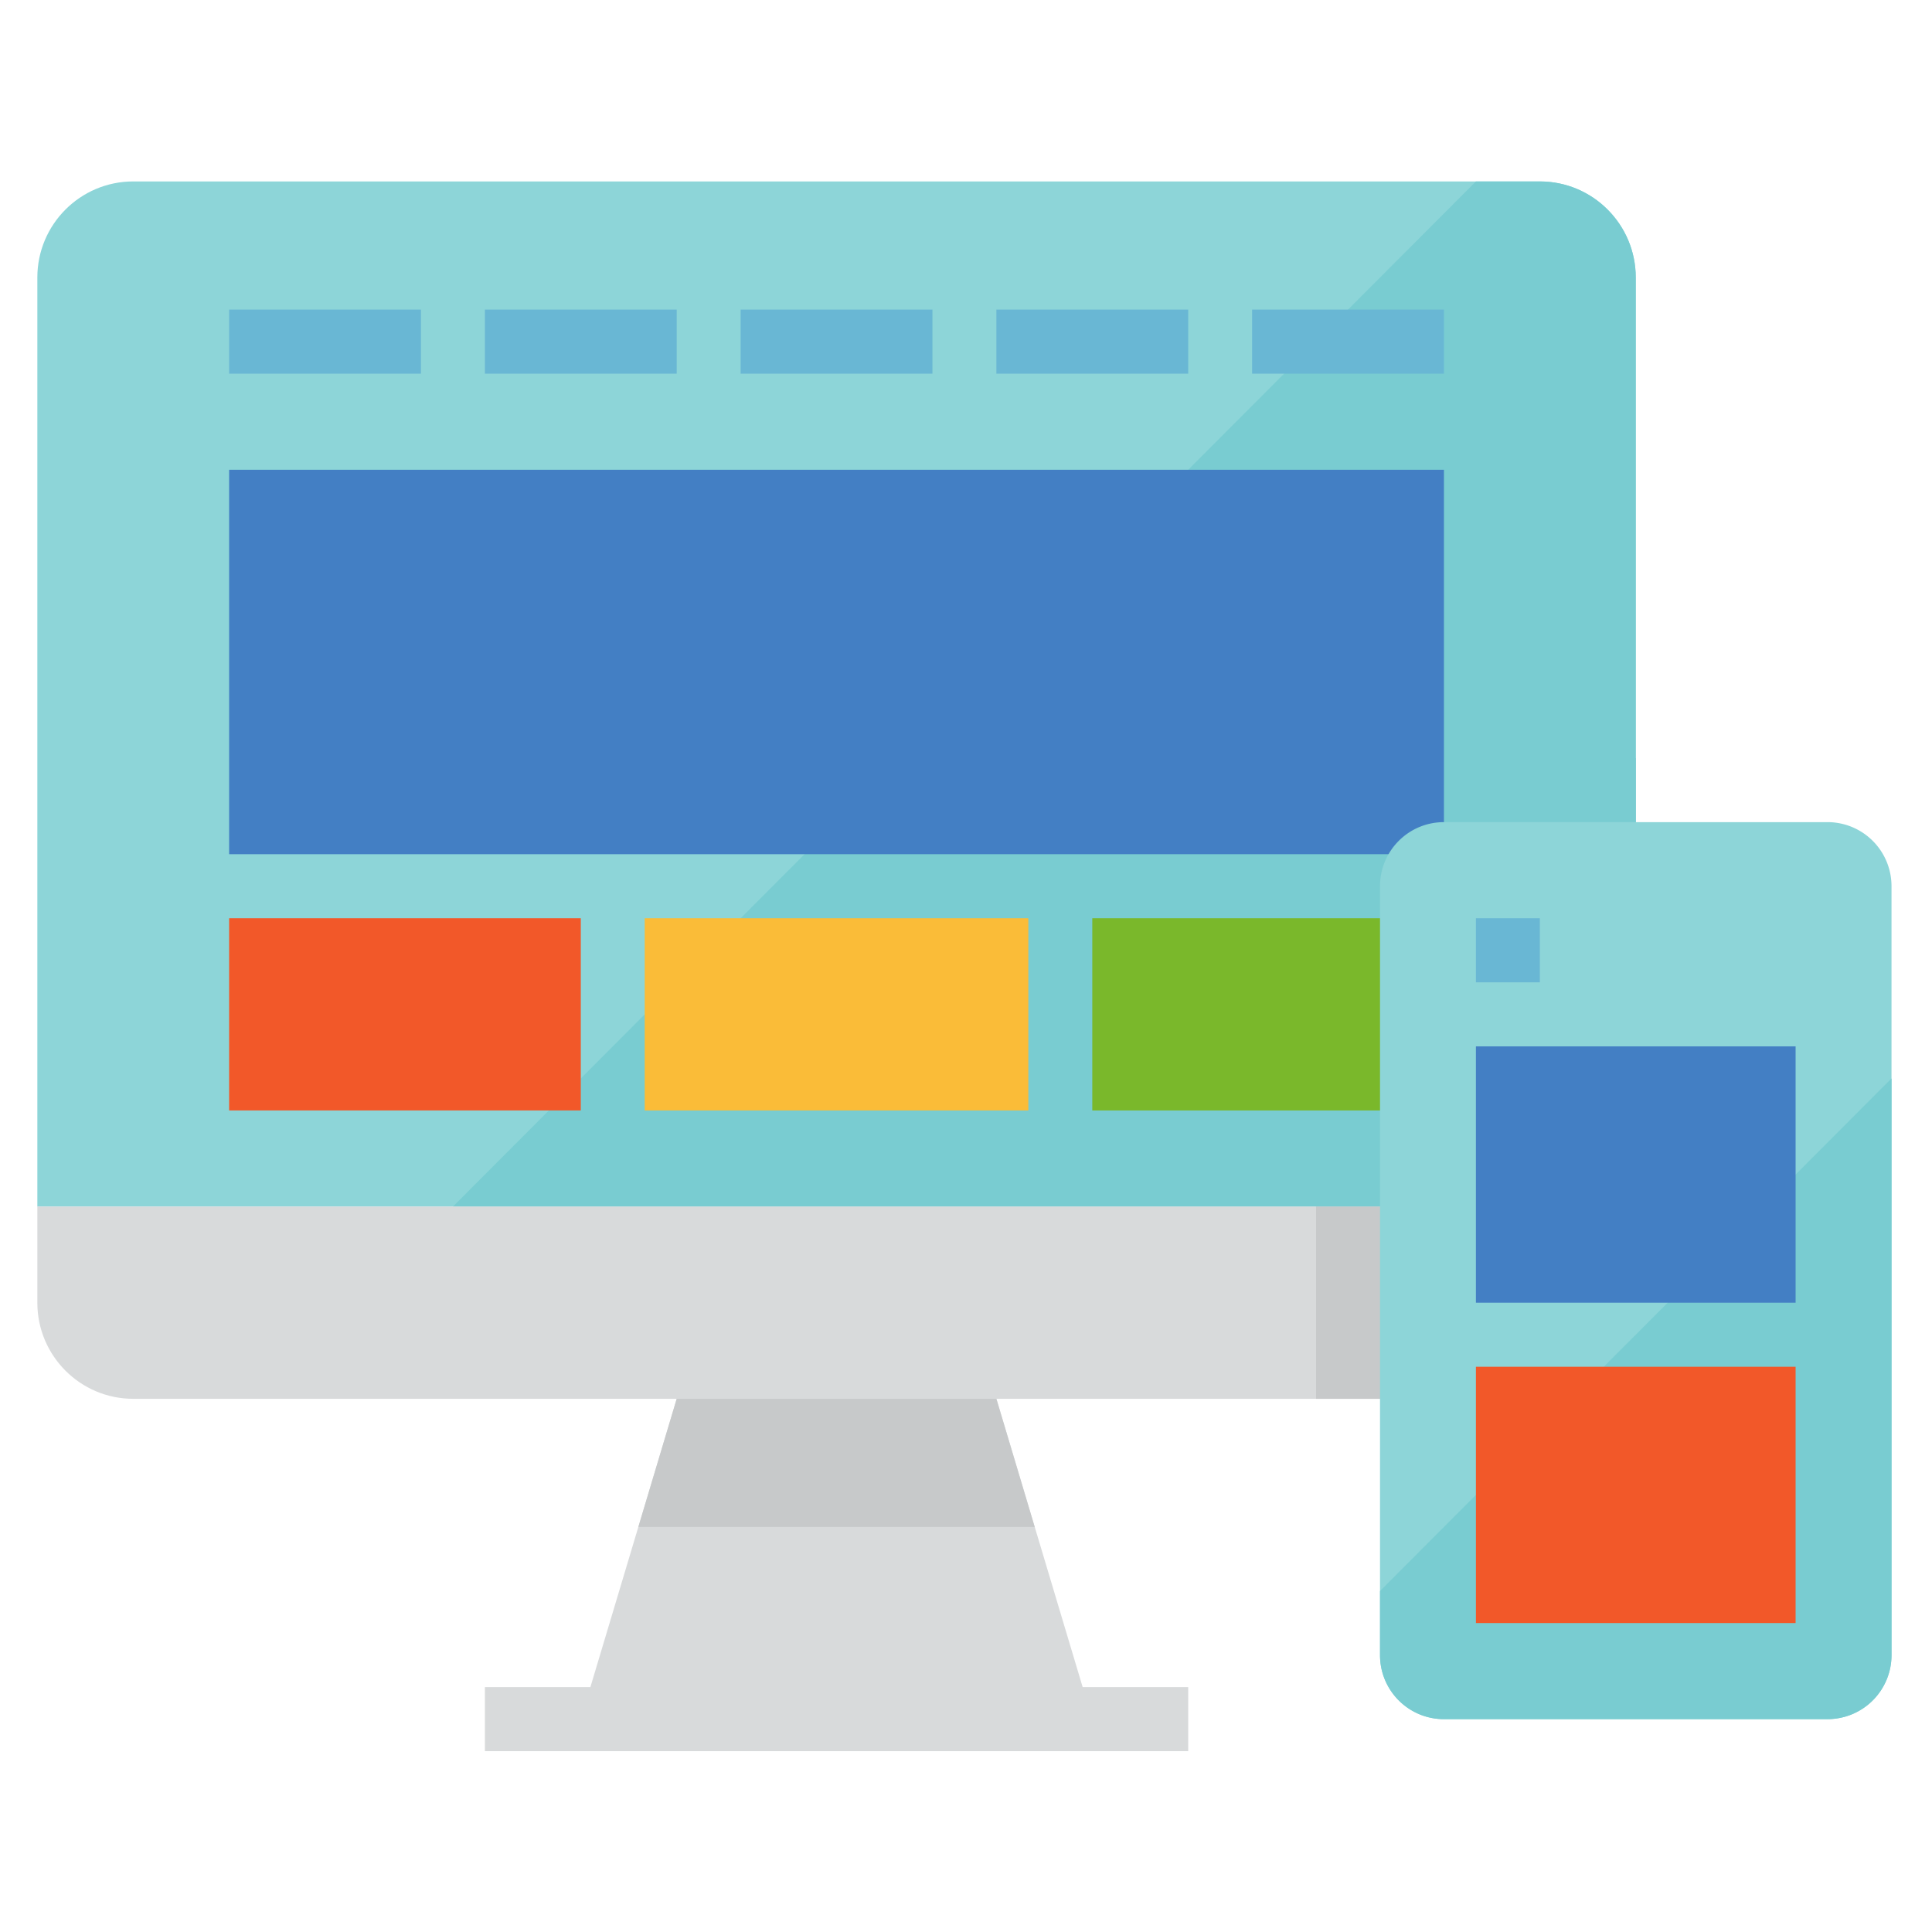 <svg xmlns="http://www.w3.org/2000/svg" width="256" zoomAndPan="magnify" viewBox="0 0 192 192" height="256" preserveAspectRatio="xMidYMid meet" xmlns:v="https://vecta.io/nano"><defs><clipPath id="A"><path d="M48 139h71v35.031H48zm0 0" clip-rule="nonzero"/></clipPath><clipPath id="B"><path d="M3.594 18.031H163V120H3.594zm0 0" clip-rule="nonzero"/></clipPath><clipPath id="C"><path d="M45 18.031h118V120H45zm0 0" clip-rule="nonzero"/></clipPath><clipPath id="D"><path d="M3.594 119H163v21H3.594zm0 0" clip-rule="nonzero"/></clipPath></defs><g clip-path="url(#A)"><path fill="#d8dadb" d="M107.594 167.664l-8.574-28.652H67.25l-8.578 28.652H48.188v6.367h69.895v-6.367h-10.488"/></g><g clip-path="url(#B)"><path fill="#8dd5d8" d="M153.027 18.031H13.242c-5.266 0-9.531 4.277-9.531 9.551v92.328h158.848V27.582c0-5.273-4.27-9.551-9.531-9.551"/></g><g clip-path="url(#C)"><path fill="#79ccd1" d="M153.027 18.031h-6.352L45.012 119.91h117.547V27.582c0-5.273-4.27-9.551-9.531-9.551"/></g><g clip-path="url(#D)"><path fill="#d8dadb" d="M3.711 129.461c0 5.27 4.266 9.551 9.531 9.551h139.785c5.262 0 9.531-4.281 9.531-9.551v-9.551H3.711v9.551"/></g><path fill="#c7c9ca" d="M102.828 151.746l-3.809-12.734H67.25l-3.812 12.734h39.391"/><path fill="#79ccd1" d="M130.789 81.703v38.207h31.77V75.336h-25.414a6.36 6.36 0 0 0-6.355 6.367"/><path fill="#c7c9ca" d="M162.559 129.461v-9.551h-31.77v19.102h22.238c5.262 0 9.531-4.281 9.531-9.551"/><path d="M41.832 37.133H22.77v-6.367h19.063v6.367m25.417 0H48.188v-6.367H67.25v6.367m25.414 0H73.602v-6.367h19.063v6.367m25.417 0H99.02v-6.367h19.063v6.367m25.413 0h-19.062v-6.367h19.063v6.367" fill="#69b7d4"/><path fill="#437fc4" d="M143.496 84.887H22.77V46.684h120.727v38.203"/><path fill="#f25829" d="M22.77 110.355h34.949V91.254H22.77v19.102"/><path fill="#fabc38" d="M64.07 110.355h38.125V91.254H64.07v19.102"/><path fill="#7ab82b" d="M108.551 91.254v19.102h34.945V91.254h-34.945"/><path fill="#8dd5d8" d="M181.621 170.848h-38.125c-3.512 0-6.352-2.848-6.352-6.367V88.07c0-3.52 2.84-6.367 6.352-6.367h38.125a6.36 6.36 0 0 1 6.355 6.367v76.41a6.36 6.36 0 0 1-6.355 6.367"/><path fill="#79ccd1" d="M137.145 158.113v6.367c0 3.52 2.84 6.367 6.352 6.367h38.125a6.36 6.36 0 0 0 6.355-6.367v-57.309l-50.832 50.941"/><path fill="#69b7d4" d="M153.027 97.621h-6.352v-6.367h6.352v6.367"/><path fill="#437fc4" d="M178.445 129.461h-31.77v-25.473h31.77v25.473"/><path fill="#f25829" d="M178.445 161.297h-31.77v-25.469h31.77v25.469"/></svg>